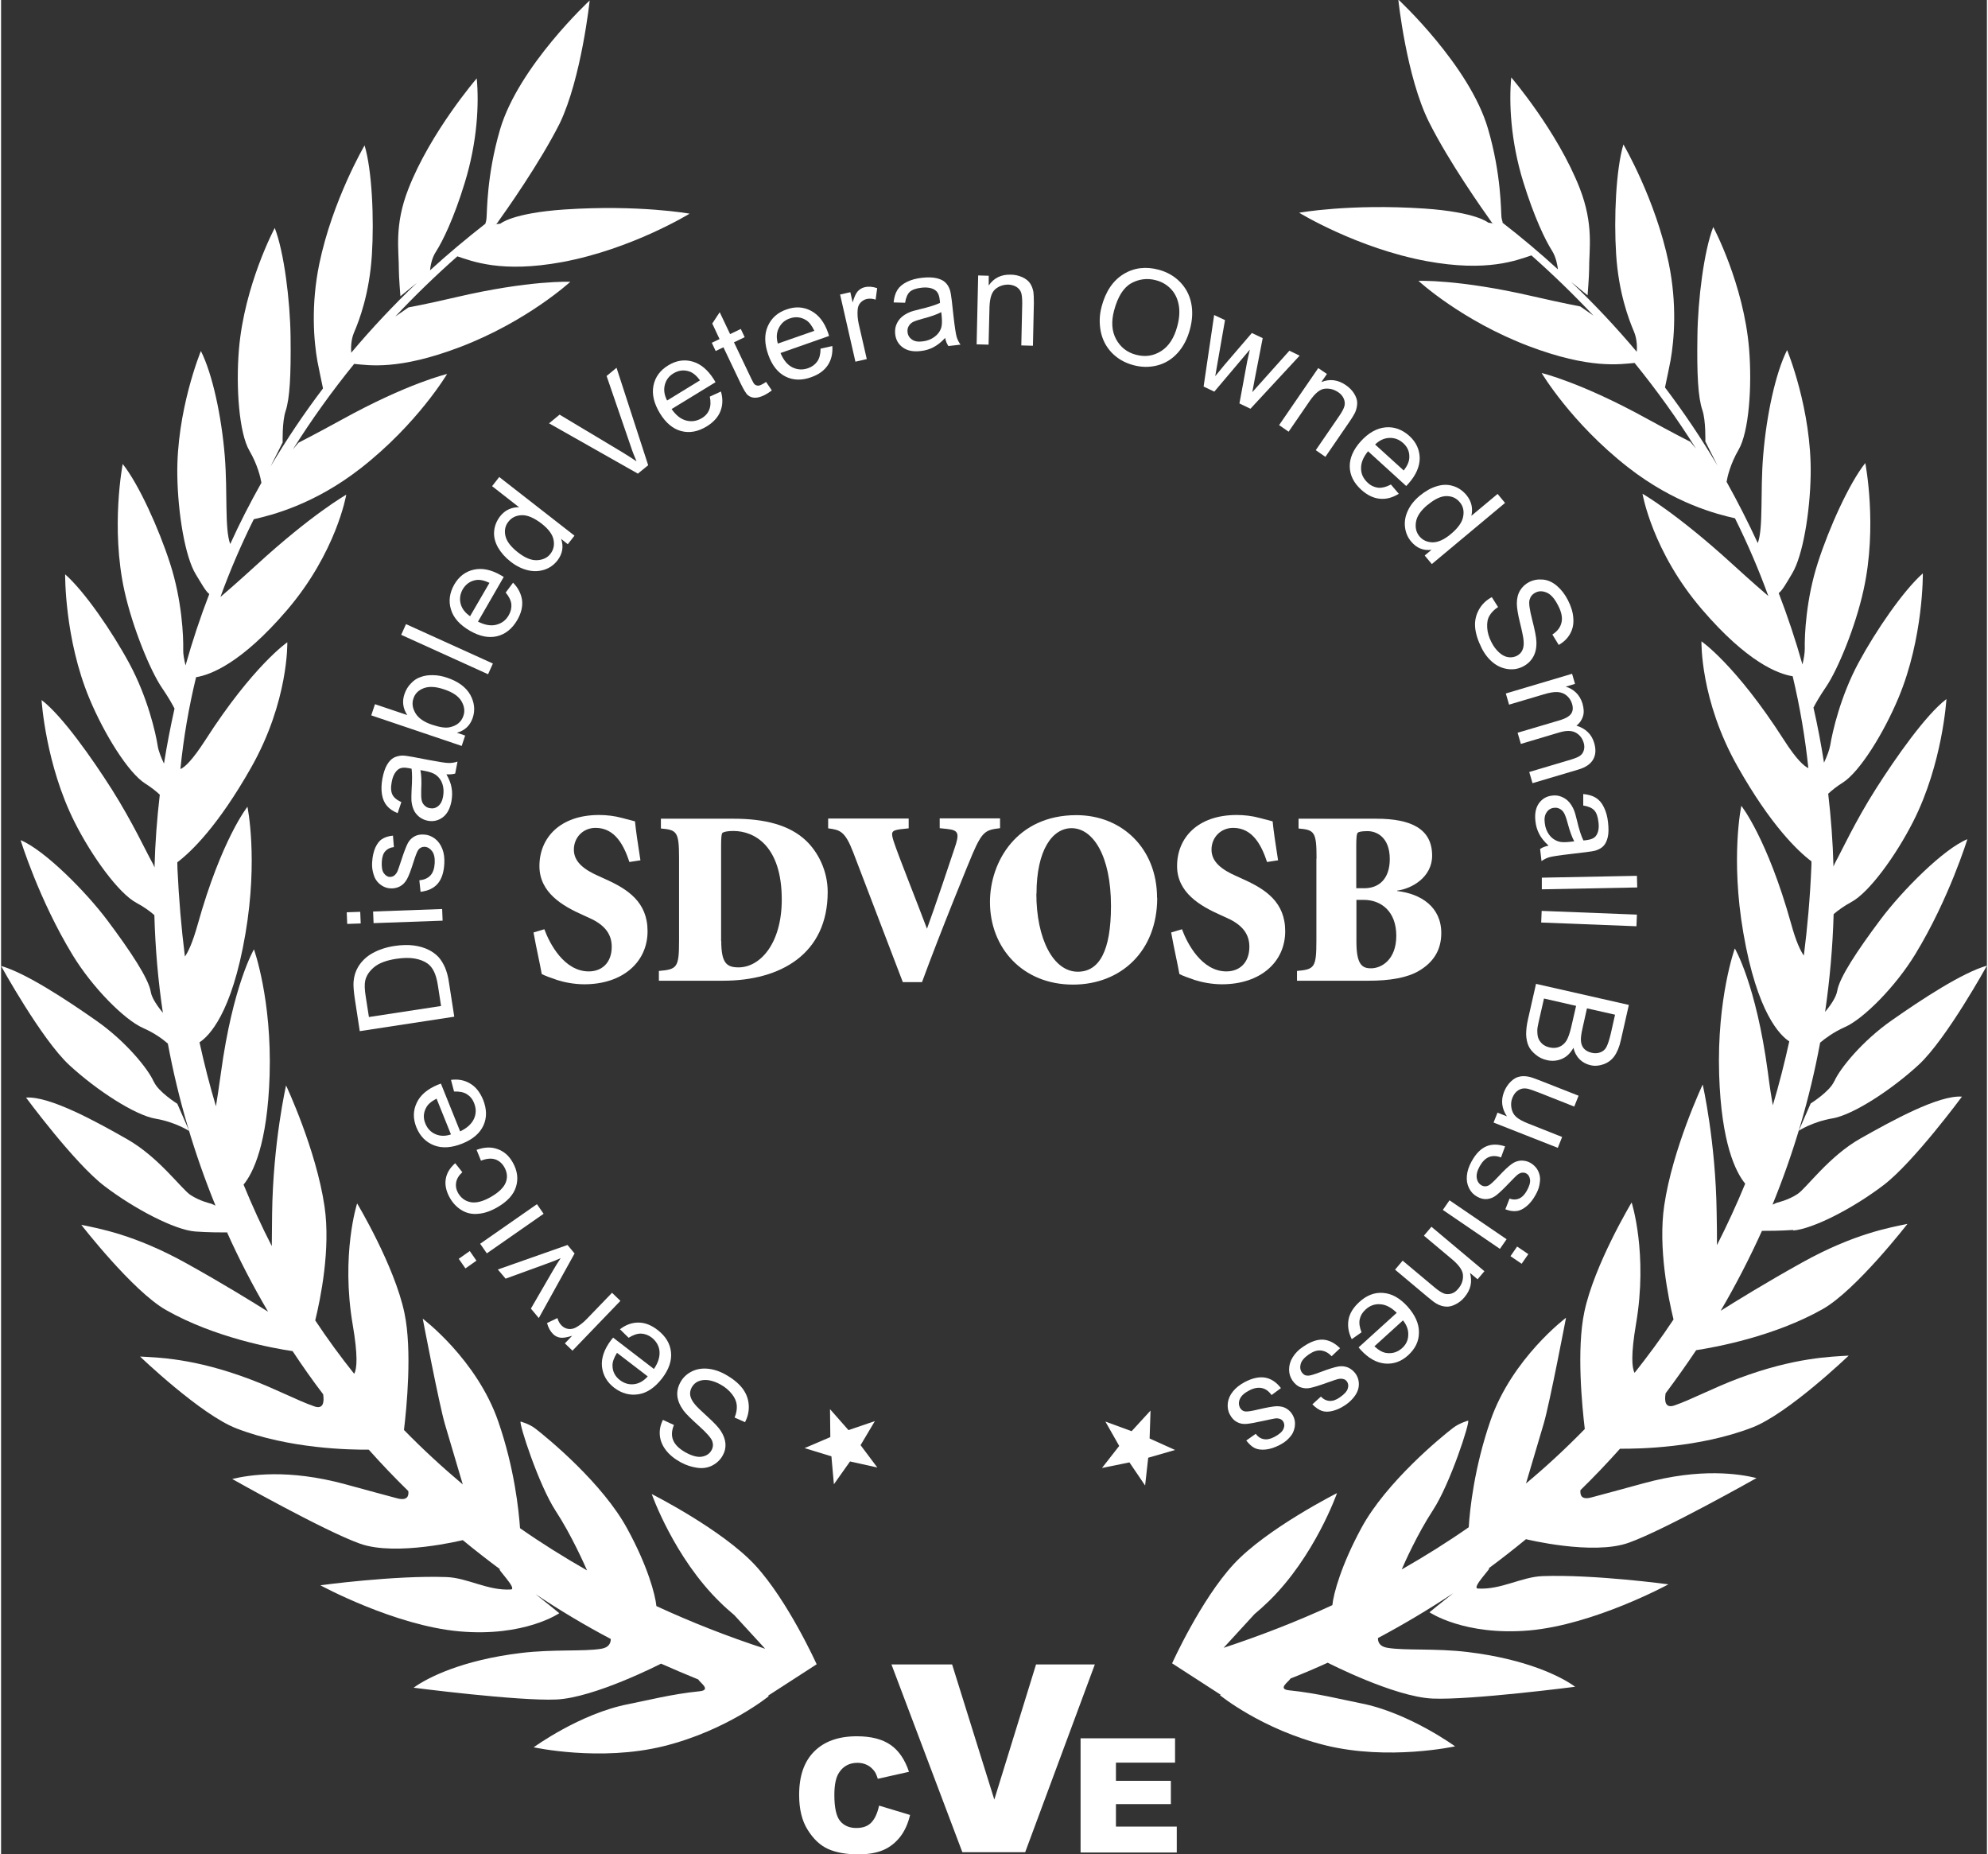 <?xml version="1.0" encoding="UTF-8"?><svg id="uuid-a7e934ac-9791-4e28-bc0f-936722d804d6" xmlns="http://www.w3.org/2000/svg" width="1.78in" height="1.66in" viewBox="0 0 128 119.5"><rect x="0" y="0" width="128" height="119.5" fill="#333333" stroke="none"/><g><path d="M115.49,79.3c1.31-.1,3.91-1.45,5.85-2.93s5.05-5.7,5.05-5.7c-1.5-.11-4.49,1.54-6.53,2.69s-3.47,3.18-4.06,3.58c-.59,.4-1.35,.57-1.35,.57l-.27,.12c1.36-3.33,2.4-6.82,3.07-10.44,.32-.27,.87-.68,1.59-1,1.21-.53,3.28-2.62,4.55-4.71,2.18-3.58,3.35-7.4,3.35-7.4-1.54,.63-4.19,3.3-5.6,5.18-1.49,1.99-2.65,3.74-2.79,4.6-.07,.43-.48,.99-.78,1.35,.3-2.06,.49-4.17,.55-6.3,.29-.25,.68-.53,1.14-.78,1.16-.62,2.89-3.02,3.99-5.19,1.9-3.74,2.14-7.89,2.14-7.89-1.33,1.01-3.27,3.78-4.53,5.76-1.34,2.1-2.29,4.16-2.58,4.67-.06,.1-.11,.22-.17,.36-.04-1.58-.16-3.15-.34-4.69,.25-.23,.56-.48,.93-.71,1.11-.7,2.66-3.22,3.6-5.47,1.62-3.87,1.57-8.02,1.57-8.02-1.25,1.1-3.03,3.69-4.14,5.75-1.18,2.19-1.69,4.48-1.83,5.33-.05,.3-.22,.73-.4,1.12-.19-1.2-.41-2.38-.68-3.55,.14-.27,.39-.72,.82-1.35,.74-1.09,1.89-3.85,2.41-6.24,.91-4.1,.11-8.17,.11-8.17-1.04,1.31-2.33,4.17-3.05,6.4-.77,2.37-.87,4.71-.85,5.57,0,.27-.06,.65-.15,1.01-.44-1.56-.95-3.09-1.53-4.6,.23-.16,.5-.65,.87-1.27,.68-1.13,1.15-3.92,1.19-6.36,.07-4.19-1.52-8.03-1.52-8.03-.75,1.49-1.33,4.21-1.54,6.78-.2,2.38,.02,4.66-.35,5.66-.62-1.34-1.29-2.66-2.01-3.95,.05-.31,.24-1.15,.77-2.06,.67-1.14,.88-4.08,.68-6.52-.35-4.18-2.31-7.84-2.31-7.84-.6,1.56-.99,4.67-1.02,7.01-.04,2.49,.04,3.97,.32,4.79,.23,.68,.19,2.02,.19,2.02l.78,1.55c-1.03-1.74-2.16-3.42-3.38-5.03,.11-.51,.3-1.43,.36-1.75,.23-1.3,.43-3.61-.12-6.27-.85-4.11-2.92-7.64-2.92-7.64-.48,1.6-.62,4.74-.47,7.07,.16,2.49,.81,4.19,1.15,4.99,.21,.49,.2,1.05,.18,1.3-1.33-1.58-2.74-3.08-4.23-4.5l1.06,.86s.1-1.23,.1-1.67c-.01-1.27,.32-2.86-.61-5.24-1.44-3.67-4.41-7.13-4.41-7.13-.15,1.61-.05,4.07,.78,6.75,.7,2.26,1.42,3.75,1.85,4.42,.27,.43,.35,.97,.38,1.2-1.16-1.06-2.36-2.07-3.6-3.03h.05s-.05-.06-.09-.33c-.04-.37,0-2.74-.87-5.71-1.19-4.07-5.78-8.32-5.78-8.32,0,0,.52,5,1.99,7.92,1.29,2.57,3.47,5.65,3.97,6.35v.02s.02,.01,.03,.02c.05,.07,.08,.11,.08,.11l-.27-.04s-.75-.68-4.13-.91c-4.82-.32-8.06,.27-8.06,.27,0,0,3.74,2.29,8.22,3.12,3.91,.72,5.8-.06,6.75-.37,1.39,1.23,2.73,2.53,4,3.88l-.85-.59s-1.16-.22-3.08-.66c-4.76-1.1-7.35-.99-7.35-.99,0,0,2.77,2.56,7.12,4.21,3.94,1.49,5.87,1.16,6.81,1.08,1.43,1.76,2.75,3.6,3.95,5.51l-.36-.43s-1.05-.53-2.78-1.48c-4.28-2.36-6.8-2.95-6.8-2.95,0,0,1.9,3.21,5.56,6.07,3.01,2.35,5.75,3.03,6.9,3.29,.81,1.63,1.53,3.3,2.15,5.01-.19-.16-1.04-.89-2.31-2.05-3.6-3.29-5.8-4.54-5.8-4.54,0,0,.63,3.73,3.84,7.46,2.91,3.39,4.89,4.15,5.84,4.3,.46,1.94,.8,3.91,1.01,5.92-.27-.12-.76-.54-1.59-1.84-3.09-4.82-5.3-6.33-5.3-6.33,0,0-.1,3.78,2.33,8.07,2.13,3.77,3.86,5.43,4.76,6.11,0,.14,0,.29-.01,.43-.08,1.93-.25,3.81-.48,5.64-.21-.29-.5-.88-.82-2.05-1.54-5.51-3.21-7.6-3.21-7.6,0,0-.71,3.33,.13,8.19,.89,5.17,2.37,6.61,2.96,6.99-.31,1.41-.66,2.78-1.06,4.12-.09-.5-.2-1.19-.32-2.14-.76-5.67-2.13-7.97-2.13-7.97,0,0-1.16,3.2-1.01,8.12,.14,4.45,1.07,6.3,1.68,7.04-.56,1.36-1.17,2.68-1.82,3.96,0-.52,0-1.2-.02-2.08-.06-4.6-.9-8.27-.9-8.27,0,0-1.94,4.12-2.48,7.8-.4,2.73,.26,5.95,.6,7.34-.79,1.19-1.63,2.33-2.51,3.44-.18-.33-.24-1.19,.09-3.14,.78-4.54-.28-7.84-.28-7.84,0,0-2.41,4.01-3.05,7.06-.51,2.42-.14,6.12,.03,7.54-1.2,1.23-2.47,2.41-3.79,3.51,.37-1.25,.91-3.07,1.15-3.88,.38-1.3,1.43-6.8,1.43-6.8,0,0-3.48,2.61-4.87,6.63-1.04,3.01-1.33,5.71-1.4,6.87-1.39,.97-2.83,1.87-4.32,2.72,.15-.36,1.01-2.29,2.02-3.83,1.11-1.7,2.4-5.69,2.26-5.76,0,0-.55,.15-.96,.46-.8,.61-4.32,3.51-5.91,6.44-1.31,2.41-1.81,4.26-1.88,4.99-2.25,1.04-4.59,1.95-7.01,2.75l1.99-2.17h0c.31-.26,.61-.53,.92-.83,2.97-2.89,4.4-6.97,4.4-6.97,0,0-4.54,2.29-6.66,4.58-2.12,2.29-3.97,6.39-3.97,6.39l3.14,2.03s-.06,.02-.06,.02c0,0,2.71,2.22,6.79,3.23s8.37,.07,8.37,.07c0,0-2.99-2.18-6.1-2.78-1.18-.23-2.8-.65-4.59-.83-.8-.08-.02-.56,.08-.76,.81-.32,1.61-.66,2.4-1.02h0s4.28,2.2,6.75,2.31c2.47,.11,9.2-.76,9.2-.76-.89-.65-3.12-1.78-6.94-2.24-2.1-.25-4.02-.08-5.16-.27-.51-.08-.62-.38-.61-.63,1.67-.89,3.28-1.85,4.85-2.89-.83,.65-1.53,1.23-1.53,1.23,0,0,2.24,1.53,6.43,1.17,4.19-.37,8.97-2.97,8.97-2.97,0,0-4.77-.65-8.12-.53-1.35,.05-2.67,.89-4.16,.8-.46-.03,1.02-1.47,.68-1.29,0,0,0,0,0,0,.82-.61,1.63-1.24,2.42-1.89,0,0,4.3,1.06,6.62,.23,2.33-.83,8.24-4.17,8.24-4.17-1.07-.26-3.58-.68-7.29,.34-1.69,.46-2.38,.65-3.36,.91-.63,.17-.73-.14-.7-.47,.88-.86,1.73-1.75,2.55-2.67,1.19,.01,5.11-.05,8.53-1.37,2.31-.89,6.21-4.63,6.21-4.63-1.11,.07-3.48,.11-7.08,1.46-1.68,.63-3.07,1.38-4.15,1.75-.58,.2-.66-.25-.57-.78,.68-.91,1.34-1.84,1.97-2.78,1.24-.19,5.03-.88,8.16-2.65,2.15-1.22,5.46-5.49,5.46-5.49-1.09,.23-3.43,.62-6.79,2.49-2.34,1.3-4.28,2.5-5.25,3.11,.97-1.66,1.86-3.38,2.66-5.15,.43,0,1.19,0,2.04-.06ZM96.14,14.43h.05s.01,0,.02,.01h-.07Z" fill="#fff"/><path d="M118.15,69.69c-.28,.65-1.51,1.42-1.51,1.42l-.77,1.76s.88-.58,2.18-.8c1.3-.22,3.76-1.8,5.56-3.46,1.79-1.66,4.39-6.38,4.39-6.38-1.57,.44-4.22,2.18-6.13,3.52-1.92,1.34-3.37,3.14-3.71,3.94Z" fill="#fff"/><path d="M96.81,14.35h0s0,0,0,0Z" fill="#fff"/></g><g><path d="M14.55,79.38c.79,1.77,1.68,3.48,2.66,5.15-.97-.61-2.91-1.81-5.25-3.11-3.36-1.87-5.7-2.26-6.79-2.49,0,0,3.31,4.27,5.46,5.49,3.13,1.78,6.92,2.47,8.16,2.65,.63,.95,1.28,1.88,1.97,2.78,.08,.53,0,.98-.57,.78-1.08-.37-2.47-1.12-4.15-1.75-3.6-1.36-5.97-1.4-7.08-1.46,0,0,3.9,3.74,6.21,4.63,3.41,1.32,7.34,1.38,8.53,1.37,.82,.92,1.67,1.81,2.55,2.67,.04,.32-.07,.63-.7,.47-.98-.26-1.67-.45-3.36-.91-3.71-1.01-6.22-.6-7.29-.34,0,0,5.91,3.34,8.24,4.17,2.33,.83,6.62-.23,6.62-.23,.79,.65,1.6,1.28,2.42,1.89,0,0,0,0,0,0-.34-.17,1.14,1.27,.68,1.29-1.49,.09-2.81-.76-4.16-.8-3.35-.12-8.12,.53-8.12,.53,0,0,4.78,2.6,8.97,2.97,4.19,.37,6.43-1.17,6.43-1.17,0,0-.7-.58-1.53-1.23,1.56,1.04,3.18,2.01,4.85,2.89,0,.25-.11,.55-.61,.63-1.14,.19-3.06,.02-5.16,.27-3.82,.46-6.04,1.59-6.94,2.24,0,0,6.73,.87,9.2,.76s6.75-2.31,6.75-2.31h0c.79,.35,1.59,.69,2.4,1.02,.1,.2,.87,.68,.08,.76-1.8,.18-3.41,.6-4.59,.83-3.11,.6-6.1,2.78-6.1,2.78,0,0,4.28,.94,8.37-.07,4.08-1.01,6.79-3.23,6.79-3.23,0,0-.02,0-.06-.02l3.14-2.03s-1.85-4.1-3.97-6.39c-2.12-2.29-6.66-4.58-6.66-4.58,0,0,1.43,4.08,4.4,6.97,.3,.3,.61,.57,.92,.83h0s1.99,2.17,1.99,2.17c-2.42-.79-4.76-1.71-7.01-2.75-.07-.73-.56-2.58-1.88-4.99-1.59-2.93-5.11-5.82-5.91-6.44-.41-.32-.96-.46-.96-.46-.13,.07,1.15,4.06,2.26,5.76,1.01,1.54,1.86,3.47,2.02,3.83-1.49-.85-2.93-1.75-4.32-2.72-.08-1.16-.36-3.86-1.4-6.87-1.39-4.02-4.87-6.63-4.87-6.63,0,0,1.05,5.5,1.43,6.8,.24,.81,.78,2.63,1.15,3.88-1.32-1.11-2.59-2.28-3.79-3.51,.17-1.42,.54-5.12,.03-7.54-.64-3.05-3.05-7.06-3.05-7.06,0,0-1.06,3.3-.28,7.84,.33,1.94,.28,2.8,.09,3.14-.88-1.1-1.72-2.25-2.51-3.44,.34-1.39,1-4.6,.6-7.34-.54-3.68-2.48-7.8-2.48-7.8,0,0-.84,3.66-.9,8.27-.01,.89-.02,1.57-.02,2.08-.66-1.28-1.26-2.6-1.82-3.96,.61-.74,1.54-2.59,1.68-7.04,.15-4.92-1.01-8.12-1.01-8.12,0,0-1.36,2.3-2.13,7.97-.13,.95-.24,1.64-.32,2.14-.4-1.34-.75-2.71-1.06-4.12,.59-.38,2.08-1.82,2.96-6.99,.83-4.86,.13-8.19,.13-8.19,0,0-1.67,2.09-3.21,7.6-.33,1.17-.61,1.76-.82,2.05-.23-1.83-.39-3.71-.48-5.64,0-.14-.01-.29-.01-.43,.91-.69,2.63-2.35,4.76-6.11,2.43-4.29,2.33-8.07,2.33-8.07,0,0-2.21,1.51-5.3,6.33-.84,1.3-1.32,1.73-1.59,1.84,.2-2.01,.54-3.98,1.01-5.92,.94-.15,2.93-.91,5.84-4.3,3.21-3.74,3.84-7.46,3.84-7.46,0,0-2.2,1.24-5.8,4.54-1.27,1.16-2.12,1.89-2.31,2.05,.62-1.71,1.34-3.38,2.15-5.01,1.15-.26,3.89-.94,6.9-3.29,3.66-2.86,5.56-6.07,5.56-6.07,0,0-2.53,.59-6.8,2.95-1.73,.95-2.78,1.48-2.78,1.48l-.36,.43c1.2-1.91,2.52-3.75,3.95-5.51,.94,.09,2.87,.42,6.81-1.08,4.34-1.65,7.12-4.21,7.12-4.21,0,0-2.59-.12-7.35,.99-1.92,.45-3.08,.66-3.08,.66l-.85,.59c1.27-1.36,2.61-2.65,4-3.88,.95,.31,2.84,1.09,6.75,.37,4.49-.83,8.22-3.12,8.22-3.12,0,0-3.25-.59-8.06-.27-3.38,.23-4.13,.91-4.13,.91l-.27,.04s.03-.04,.08-.11c0,0,.02-.02,.03-.02v-.02c.51-.71,2.69-3.79,3.98-6.35C37.41,5.03,37.94,.03,37.94,.03c0,0-4.58,4.24-5.78,8.32-.87,2.98-.83,5.34-.87,5.71-.03,.28-.07,.32-.09,.33h.05c-1.24,.97-2.44,1.97-3.6,3.03,.02-.23,.1-.78,.38-1.2,.43-.67,1.16-2.16,1.85-4.42,.83-2.68,.93-5.14,.78-6.75,0,0-2.98,3.46-4.41,7.13-.93,2.38-.6,3.97-.61,5.24,0,.44,.1,1.67,.1,1.67l1.06-.86c-1.49,1.42-2.91,2.93-4.23,4.5-.02-.25-.03-.81,.18-1.3,.34-.79,.99-2.5,1.15-4.99,.15-2.34,.01-5.48-.47-7.07,0,0-2.07,3.53-2.92,7.64-.55,2.67-.35,4.98-.12,6.27,.06,.32,.25,1.23,.36,1.75-1.22,1.61-2.35,3.29-3.38,5.03l.78-1.55s-.04-1.34,.19-2.02c.27-.82,.35-2.3,.32-4.79-.03-2.34-.42-5.46-1.02-7.01,0,0-1.96,3.66-2.31,7.84-.2,2.43,.01,5.38,.68,6.52,.53,.91,.72,1.75,.77,2.06-.72,1.28-1.4,2.6-2.01,3.95-.37-1-.16-3.28-.35-5.66-.21-2.57-.79-5.29-1.54-6.78,0,0-1.59,3.84-1.52,8.03,.04,2.44,.5,5.23,1.19,6.36,.38,.62,.64,1.1,.87,1.27-.58,1.5-1.09,3.04-1.53,4.6-.09-.37-.16-.74-.15-1.01,.02-.86-.08-3.2-.85-5.57-.72-2.23-2.01-5.09-3.05-6.4,0,0-.79,4.08,.11,8.17,.53,2.39,1.67,5.15,2.41,6.24,.43,.63,.68,1.08,.82,1.35-.26,1.17-.49,2.35-.68,3.55-.18-.39-.35-.81-.4-1.12-.13-.85-.65-3.14-1.83-5.33-1.11-2.06-2.89-4.65-4.14-5.75,0,0-.05,4.15,1.57,8.02,.94,2.25,2.49,4.77,3.6,5.47,.37,.23,.68,.48,.93,.71-.18,1.55-.3,3.11-.34,4.69-.05-.14-.11-.26-.17-.36-.3-.52-1.25-2.57-2.58-4.67-1.26-1.98-3.2-4.75-4.53-5.76,0,0,.25,4.15,2.14,7.89,1.1,2.18,2.83,4.58,3.99,5.19,.47,.25,.85,.53,1.14,.78,.06,2.13,.24,4.24,.55,6.3-.3-.37-.71-.92-.78-1.35-.14-.86-1.3-2.61-2.79-4.6-1.4-1.87-4.06-4.54-5.6-5.18,0,0,1.17,3.82,3.35,7.4,1.27,2.09,3.34,4.18,4.55,4.71,.73,.32,1.27,.72,1.59,1,.67,3.61,1.71,7.1,3.07,10.44l-.27-.12s-.76-.17-1.35-.57c-.59-.4-2.03-2.42-4.06-3.58s-5.03-2.8-6.53-2.69c0,0,3.11,4.22,5.05,5.7s4.54,2.83,5.85,2.93c.85,.06,1.61,.06,2.04,.06ZM31.79,14.47s.01-.01,.02-.02h.05s-.07,.02-.07,.02Z" fill="#fff"/><path d="M9.85,69.71c.28,.65,1.51,1.42,1.51,1.42l.77,1.76s-.88-.58-2.18-.8c-1.3-.22-3.76-1.8-5.56-3.46-1.79-1.66-4.39-6.38-4.39-6.38,1.57,.44,4.22,2.18,6.13,3.52,1.92,1.34,3.37,3.14,3.71,3.94Z" fill="#fff"/><path d="M31.19,14.38h0s0,0,0,0Z" fill="#fff"/></g><polygon points="54.62 92.16 56.32 91.58 55.4 93.13 56.48 94.57 54.72 94.18 53.68 95.65 53.52 93.85 51.79 93.32 53.45 92.61 53.43 90.81 54.62 92.16" fill="#fff"/><polygon points="74.03 92.7 75.67 93.44 73.94 93.94 73.74 95.73 72.73 94.24 70.96 94.6 72.07 93.18 71.18 91.61 72.87 92.23 74.09 90.9 74.03 92.7" fill="#fff"/><g><path d="M35.02,59.89c.34,.93,1.28,2.71,2.86,2.71,.84,0,1.48-.55,1.48-1.59,0-.95-.61-1.51-1.61-1.93l-.24-.11c-1.33-.59-2.81-1.45-2.81-3.16,0-1.81,1.32-3.29,3.84-3.29,.5,0,1.01,.06,1.48,.19,.37,.1,.63,.16,.84,.22,.06,.63,.18,1.41,.35,2.51l-.71,.11c-.35-1.06-.92-2.2-2.18-2.2-.82,0-1.4,.63-1.4,1.4s.61,1.28,1.65,1.73l.35,.16c1.48,.66,2.75,1.49,2.75,3.37,0,1.98-1.59,3.42-4.08,3.42-.64,0-1.3-.13-1.73-.27-.48-.16-.82-.29-1.01-.39-.13-.74-.34-1.61-.53-2.68l.71-.21Z" fill="#fff"/><path d="M47.21,52.76c1.98,0,3.61,.39,4.69,1.43,.75,.72,1.38,1.91,1.38,3.29,0,4-3.04,5.72-6.74,5.72h-4.14v-.63c1.17-.1,1.3-.21,1.3-1.94v-5.3c0-1.73-.13-1.85-1.17-1.94v-.63h4.69Zm-.79,7.88c0,1.43,.35,1.7,1.12,1.7,1.38,0,2.78-1.53,2.78-4.37,0-3.45-1.75-4.42-3.12-4.42-.37,0-.58,.05-.69,.11-.08,.03-.1,.4-.1,.8v6.17Z" fill="#fff"/><path d="M58.13,63.31c-1.11-2.89-2.62-6.86-3.2-8.37-.53-1.38-.85-1.46-1.62-1.56v-.63h5.19v.63l-.55,.06c-.59,.08-.59,.21-.42,.77,.29,.9,1.56,4.06,2.15,5.64,.5-1.36,1.53-4.43,1.78-5.19,.34-.98,.24-1.16-.48-1.24l-.48-.05v-.63h3.89v.63c-.92,.11-1.14,.19-1.77,1.65-.1,.22-2.06,4.99-3.26,8.27h-1.24Z" fill="#fff"/><path d="M74.52,57.86c0,3.44-2.34,5.59-5.43,5.59-3.24,0-5.35-2.36-5.35-5.32,0-2.6,1.73-5.6,5.57-5.6,2.94,0,5.2,2.15,5.2,5.33Zm-7.79-.27c0,2.91,1.09,5.03,2.67,5.03,1.38,0,2.14-1.33,2.14-4.24,0-3.23-1.16-5.01-2.54-5.01-1.24,0-2.26,1.41-2.26,4.22Z" fill="#fff"/><path d="M76.12,59.89c.34,.93,1.28,2.71,2.86,2.71,.84,0,1.48-.55,1.48-1.59,0-.95-.61-1.51-1.61-1.93l-.24-.11c-1.33-.59-2.81-1.45-2.81-3.16,0-1.81,1.32-3.29,3.84-3.29,.5,0,1.01,.06,1.48,.19,.37,.1,.63,.16,.84,.22,.06,.63,.18,1.41,.35,2.51l-.71,.11c-.35-1.06-.92-2.2-2.18-2.2-.82,0-1.4,.63-1.4,1.4s.61,1.28,1.65,1.73l.35,.16c1.48,.66,2.75,1.49,2.75,3.37,0,1.98-1.59,3.42-4.08,3.42-.64,0-1.3-.13-1.73-.27-.48-.16-.82-.29-1.01-.39-.13-.74-.34-1.61-.53-2.68l.71-.21Z" fill="#fff"/><path d="M84.79,55.33c0-1.73-.13-1.85-1.16-1.94v-.63h5.01c2.26,0,3.6,.66,3.6,2.38,0,1.4-1.33,2.14-2.25,2.25v.03c1.54,.18,2.84,1.03,2.84,2.71,0,1.17-.58,1.93-1.45,2.44-.77,.45-1.89,.63-3.23,.63h-4.62v-.63c1.12-.1,1.25-.21,1.25-1.94v-5.3Zm2.57,1.91h.51c.93,0,1.64-.59,1.64-1.88,0-1.41-.85-1.8-1.43-1.8-.4,0-.58,.05-.63,.1-.08,.05-.1,.39-.1,.82v2.76Zm0,3.44c0,1.45,.35,1.73,.95,1.72,.64,0,1.62-.53,1.62-2.1s-.98-2.31-2.1-2.31h-.47v2.7Z" fill="#fff"/></g><g><path d="M47.98,91.66l-.7-.31c.12-.29,.16-.55,.14-.79-.02-.24-.12-.48-.31-.72s-.43-.45-.74-.62c-.27-.15-.53-.24-.79-.28-.25-.03-.47,0-.65,.08-.18,.08-.31,.21-.41,.38-.09,.17-.13,.34-.1,.52s.13,.38,.31,.59c.11,.14,.38,.4,.81,.79,.43,.39,.71,.69,.85,.91,.18,.28,.28,.55,.3,.82,.02,.27-.04,.53-.18,.77-.15,.27-.37,.48-.65,.63-.28,.15-.61,.21-.97,.16s-.73-.16-1.09-.36c-.4-.22-.72-.48-.95-.78-.23-.3-.36-.62-.39-.96s.04-.67,.2-.99l.71,.33c-.15,.36-.17,.69-.05,.98,.12,.29,.38,.55,.79,.78,.43,.24,.79,.33,1.07,.28,.28-.05,.49-.19,.61-.41,.11-.19,.12-.39,.05-.59-.07-.2-.36-.53-.86-.98s-.84-.78-1-1c-.23-.32-.36-.63-.39-.93-.03-.3,.04-.6,.2-.89,.16-.29,.39-.51,.69-.67,.3-.16,.65-.23,1.03-.2,.38,.03,.77,.15,1.15,.36,.49,.27,.86,.57,1.11,.89,.25,.32,.39,.68,.42,1.07,.03,.39-.05,.77-.24,1.13Z" fill="#fff"/><path d="M40.45,86.21l-.56-.55c.38-.29,.77-.43,1.19-.43,.42,0,.83,.16,1.24,.48,.52,.4,.8,.87,.86,1.42s-.13,1.11-.57,1.69c-.46,.59-.96,.94-1.52,1.03-.56,.09-1.08-.05-1.57-.42-.47-.36-.73-.82-.79-1.37-.05-.55,.15-1.12,.59-1.7,.03-.04,.07-.09,.13-.16l2.63,2.02c.28-.41,.39-.79,.36-1.14s-.21-.65-.5-.88c-.22-.17-.45-.25-.7-.26-.24,0-.51,.09-.79,.27Zm1.22,2.48l-1.97-1.51c-.2,.32-.3,.6-.29,.84,.01,.38,.17,.68,.48,.92,.28,.21,.58,.3,.91,.26,.33-.04,.62-.21,.88-.5Z" fill="#fff"/><path d="M39.92,83.83l-3.09,3.21-.49-.47,.47-.49c-.34,.11-.6,.15-.78,.12-.18-.03-.33-.11-.45-.23-.18-.18-.31-.41-.39-.71l.67-.32c.06,.21,.15,.37,.29,.5,.12,.11,.26,.18,.42,.2,.16,.02,.33-.01,.49-.1,.25-.14,.48-.32,.7-.55l1.62-1.68,.54,.52Z" fill="#fff"/><path d="M36.97,80.77l-2.31,4.17-.51-.61,1.42-2.45c.15-.26,.32-.53,.5-.8-.22,.1-.5,.21-.83,.33l-2.72,.99-.5-.59,4.49-1.58,.45,.54Z" fill="#fff"/><path d="M30.64,81.24l-.71,.5-.43-.62,.71-.5,.43,.62Zm4.33-3.02l-3.66,2.55-.43-.62,3.66-2.55,.43,.62Z" fill="#fff"/><path d="M30.93,74.79l-.28-.69c.49-.18,.94-.2,1.35-.05,.42,.15,.74,.43,.98,.86,.3,.53,.37,1.05,.21,1.57-.16,.52-.57,.96-1.22,1.33-.42,.24-.82,.38-1.22,.41-.39,.04-.75-.04-1.06-.23-.32-.19-.57-.46-.76-.79-.24-.42-.33-.83-.27-1.21,.06-.39,.27-.73,.61-1.03l.46,.58c-.23,.21-.36,.43-.4,.66-.04,.23,0,.45,.12,.67,.19,.33,.46,.53,.81,.6s.79-.04,1.3-.33c.52-.3,.84-.61,.97-.94s.09-.66-.09-.98c-.15-.26-.35-.43-.6-.51-.26-.08-.56-.05-.92,.09Z" fill="#fff"/><path d="M29.2,70.35l-.2-.76c.47-.06,.88,.02,1.24,.24,.36,.21,.63,.56,.83,1.04,.24,.6,.25,1.16,.02,1.66-.23,.5-.68,.89-1.35,1.16-.69,.28-1.31,.32-1.83,.12s-.91-.59-1.14-1.16c-.22-.55-.22-1.08,.02-1.58,.23-.5,.69-.89,1.37-1.17,.04-.02,.1-.04,.19-.07l1.24,3.08c.44-.21,.74-.48,.89-.81,.15-.33,.15-.66,.01-1.01-.1-.26-.26-.45-.47-.58-.21-.13-.48-.18-.82-.17Zm-.2,2.76l-.93-2.31c-.33,.17-.56,.36-.67,.58-.18,.33-.2,.68-.05,1.03,.13,.32,.35,.55,.65,.68s.64,.14,1.01,.01Z" fill="#fff"/><path d="M29.2,65.52l-6.08,.93-.32-2.09c-.07-.47-.1-.84-.08-1.1,.03-.36,.13-.68,.3-.96,.22-.36,.53-.66,.93-.88,.4-.22,.87-.38,1.41-.46,.46-.07,.88-.08,1.25-.03,.37,.05,.69,.15,.95,.28,.26,.13,.47,.29,.64,.47,.16,.18,.3,.41,.42,.68,.11,.27,.2,.59,.25,.96l.34,2.19Zm-.84-.69l-.2-1.3c-.06-.4-.15-.71-.26-.93-.11-.22-.24-.38-.4-.5-.22-.16-.5-.27-.84-.33-.34-.06-.74-.05-1.2,.02-.64,.1-1.11,.28-1.42,.54s-.5,.55-.57,.87c-.05,.23-.04,.58,.04,1.06l.2,1.28,4.64-.71Z" fill="#fff"/><path d="M23.18,59.51l-.87,.03-.03-.75,.87-.03,.03,.75Zm5.28-.18l-4.45,.16-.03-.75,4.45-.16,.03,.75Z" fill="#fff"/><path d="M27.04,57.48l-.08-.75c.3-.03,.54-.13,.71-.31,.17-.18,.26-.45,.28-.79,.02-.35-.04-.61-.17-.78s-.29-.27-.48-.28c-.17,0-.31,.06-.41,.2-.07,.1-.17,.35-.3,.76-.17,.54-.31,.92-.43,1.13s-.26,.36-.45,.46c-.19,.1-.39,.14-.61,.13-.2-.01-.38-.07-.54-.17-.16-.1-.3-.23-.4-.39-.08-.12-.14-.29-.19-.49-.05-.21-.07-.42-.05-.66,.02-.35,.09-.65,.2-.91,.12-.26,.26-.45,.44-.56,.18-.12,.41-.19,.7-.22l.06,.74c-.23,.02-.41,.11-.55,.26-.14,.15-.21,.38-.23,.67-.02,.35,.02,.6,.13,.75,.11,.15,.24,.24,.39,.24,.1,0,.19-.02,.27-.08,.08-.06,.16-.15,.22-.28,.03-.07,.11-.29,.23-.66,.17-.53,.31-.89,.41-1.1,.1-.21,.24-.36,.42-.47,.18-.11,.4-.16,.65-.14,.25,.01,.48,.1,.7,.26,.21,.16,.37,.38,.48,.66,.11,.28,.15,.6,.13,.95-.03,.58-.18,1.01-.43,1.3s-.62,.46-1.1,.52Z" fill="#fff"/><path d="M28.7,49.89c.18,.32,.3,.61,.34,.89,.05,.27,.04,.55-.01,.85-.09,.48-.28,.83-.56,1.04-.28,.21-.61,.29-.97,.22-.21-.04-.4-.13-.56-.26-.16-.13-.28-.29-.35-.46-.08-.18-.12-.37-.14-.58-.01-.15,0-.38,.01-.68,.04-.61,.04-1.07,0-1.37-.1-.02-.17-.04-.19-.04-.3-.06-.53-.03-.68,.09-.2,.16-.34,.42-.41,.8-.07,.35-.05,.62,.04,.81,.09,.19,.28,.35,.58,.49l-.24,.71c-.3-.12-.53-.28-.69-.47-.16-.19-.27-.43-.32-.74-.05-.31-.04-.65,.03-1.02,.07-.37,.17-.67,.3-.89,.13-.22,.28-.37,.43-.45,.15-.08,.34-.13,.55-.14,.13,0,.36,.03,.69,.09l.99,.19c.69,.13,1.13,.2,1.32,.2,.19,0,.38-.03,.56-.09l-.15,.77c-.17,.05-.36,.06-.57,.05Zm-1.67-.25c.06,.29,.08,.71,.05,1.26-.01,.31,0,.54,.03,.67,.03,.14,.09,.25,.19,.34,.09,.09,.2,.15,.33,.17,.2,.04,.38,0,.54-.13s.27-.33,.32-.62c.05-.29,.04-.55-.04-.8s-.22-.44-.42-.59c-.15-.11-.39-.2-.72-.26l-.27-.05Z" fill="#fff"/><path d="M29.91,47.41l-.22,.66-5.83-1.97,.24-.72,2.08,.7c-.28-.43-.34-.88-.18-1.35,.09-.26,.22-.49,.41-.68,.18-.2,.39-.34,.63-.42,.24-.09,.51-.13,.8-.12,.3,0,.6,.06,.9,.16,.72,.24,1.22,.61,1.5,1.1,.27,.49,.33,.99,.16,1.49-.17,.5-.51,.82-1.02,.96l.53,.18Zm-2.14-.71c.51,.17,.89,.23,1.17,.16,.44-.1,.73-.34,.86-.73,.11-.31,.06-.63-.13-.95-.19-.32-.56-.57-1.1-.75-.55-.19-.99-.21-1.33-.08-.34,.13-.56,.35-.66,.66-.11,.31-.06,.63,.13,.95,.19,.32,.55,.57,1.06,.74Z" fill="#fff"/><path d="M31.39,43.45l-5.6-2.54,.31-.69,5.6,2.54-.31,.69Z" fill="#fff"/><path d="M32.53,38.18l.47-.63c.33,.33,.52,.71,.58,1.12,.05,.41-.05,.84-.31,1.29-.33,.56-.76,.91-1.3,1.04-.54,.13-1.12,.01-1.75-.35-.65-.38-1.06-.83-1.22-1.37-.17-.54-.09-1.08,.21-1.61,.3-.52,.72-.84,1.26-.96,.54-.12,1.13,0,1.76,.37,.04,.02,.1,.06,.17,.1l-1.66,2.88c.44,.22,.83,.29,1.18,.2,.35-.09,.62-.29,.8-.61,.14-.24,.19-.48,.17-.72-.03-.24-.15-.49-.37-.75Zm-2.3,1.53l1.25-2.15c-.34-.16-.63-.22-.87-.18-.37,.06-.65,.26-.85,.59-.17,.3-.22,.61-.14,.93,.08,.32,.29,.59,.61,.81Z" fill="#fff"/><path d="M36.54,35.08l-.44-.35c.17,.49,.09,.96-.24,1.39-.22,.28-.5,.48-.83,.59-.34,.11-.69,.13-1.07,.04s-.75-.27-1.11-.55c-.35-.27-.62-.58-.82-.92-.19-.34-.28-.69-.25-1.04,.03-.35,.16-.67,.38-.96,.16-.21,.36-.37,.57-.46,.22-.1,.44-.14,.66-.13l-1.74-1.36,.46-.59,4.85,3.78-.43,.55Zm-3.22,.52c.45,.35,.86,.52,1.23,.5,.37-.02,.66-.15,.86-.41,.2-.26,.27-.56,.2-.91-.07-.35-.33-.69-.76-1.03-.48-.37-.91-.56-1.28-.55s-.66,.15-.87,.42c-.21,.26-.27,.57-.19,.92,.08,.35,.35,.7,.81,1.06Z" fill="#fff"/><path d="M41.06,30.53l-5.74-3.25,.68-.56,4.07,2.44c.33,.2,.62,.39,.89,.57-.14-.32-.27-.65-.38-.99l-1.55-4.51,.64-.53,2.04,6.28-.65,.53Z" fill="#fff"/><path d="M45.68,25.56l.72-.33c.13,.45,.12,.87-.03,1.26-.15,.39-.45,.72-.89,.99-.56,.34-1.1,.44-1.64,.3-.53-.14-.99-.52-1.37-1.14-.39-.64-.53-1.24-.42-1.79,.11-.55,.43-.99,.96-1.31,.51-.31,1.03-.39,1.56-.24s.99,.54,1.38,1.16c.02,.04,.06,.1,.1,.17l-2.83,1.73c.28,.4,.59,.65,.94,.74,.35,.09,.68,.04,1-.15,.24-.14,.4-.33,.49-.56,.09-.23,.1-.51,.03-.84Zm-2.75,.25l2.12-1.3c-.22-.3-.45-.49-.68-.57-.36-.12-.7-.08-1.03,.12-.3,.18-.48,.43-.56,.75s-.03,.65,.15,1Z" fill="#fff"/><path d="M49.3,24.6l.38,.56c-.17,.13-.33,.23-.49,.31-.25,.12-.46,.17-.63,.16-.17-.01-.32-.07-.43-.17-.12-.1-.27-.36-.47-.77l-1.1-2.31-.5,.24-.25-.53,.5-.24-.47-1,.48-.73,.67,1.41,.69-.33,.25,.53-.69,.33,1.12,2.35c.09,.19,.16,.31,.21,.36,.05,.04,.11,.07,.18,.08s.16-.01,.26-.06c.08-.04,.17-.09,.29-.17Z" fill="#fff"/><path d="M52.81,22.47l.77-.17c.03,.47-.06,.88-.29,1.23-.23,.35-.59,.61-1.08,.78-.61,.22-1.17,.2-1.66-.05-.49-.25-.86-.72-1.1-1.4-.25-.71-.26-1.32-.03-1.84s.63-.88,1.21-1.08c.56-.2,1.09-.17,1.58,.09,.49,.26,.86,.73,1.1,1.43,.01,.04,.04,.11,.06,.19l-3.13,1.1c.19,.45,.44,.76,.76,.92,.32,.16,.66,.18,1.01,.06,.26-.09,.46-.24,.6-.44,.14-.2,.21-.47,.21-.81Zm-2.74-.33l2.35-.82c-.16-.34-.34-.58-.55-.7-.32-.19-.67-.23-1.03-.1-.33,.11-.56,.32-.71,.62-.15,.3-.17,.63-.06,1.01Z" fill="#fff"/><path d="M55.07,23.32l-.99-4.34,.66-.15,.15,.66c.1-.35,.21-.59,.33-.72,.12-.13,.27-.22,.44-.26,.25-.06,.52-.04,.81,.06l-.1,.74c-.2-.07-.4-.08-.58-.04-.16,.04-.29,.12-.4,.24s-.17,.28-.18,.47c-.02,.28,0,.58,.07,.89l.52,2.27-.74,.17Z" fill="#fff"/><path d="M60.84,21.79c-.25,.27-.5,.46-.75,.59-.25,.13-.52,.21-.81,.24-.49,.06-.87-.02-1.16-.23s-.45-.5-.49-.87c-.02-.22,0-.42,.08-.61s.19-.35,.34-.48c.15-.13,.32-.23,.51-.31,.14-.06,.36-.12,.65-.19,.6-.14,1.03-.28,1.31-.41,0-.1-.01-.17-.02-.2-.03-.31-.13-.51-.29-.62-.21-.15-.51-.2-.88-.16-.35,.04-.61,.13-.76,.27-.15,.14-.25,.38-.3,.7l-.74-.02c.03-.32,.11-.59,.24-.8s.33-.38,.61-.52c.28-.14,.61-.23,.99-.27,.38-.04,.69-.03,.94,.03,.25,.06,.43,.15,.56,.28,.13,.12,.22,.28,.29,.48,.04,.13,.08,.35,.12,.69l.11,1c.08,.7,.15,1.14,.2,1.32,.05,.18,.14,.35,.25,.51l-.78,.09c-.1-.15-.17-.32-.21-.53Zm-.25-1.67c-.26,.14-.66,.28-1.19,.42-.3,.08-.52,.15-.64,.22s-.21,.16-.27,.28c-.06,.11-.08,.24-.06,.37,.02,.2,.12,.36,.28,.47,.17,.12,.4,.16,.69,.12,.29-.03,.54-.13,.75-.28,.21-.15,.36-.34,.44-.57,.06-.18,.07-.43,.04-.76l-.03-.28Z" fill="#fff"/><path d="M62.88,22.2l.1-4.45,.68,.02v.63c.32-.48,.8-.72,1.42-.7,.27,0,.51,.06,.74,.16,.22,.1,.39,.23,.5,.39s.18,.35,.22,.56c.02,.14,.03,.39,.03,.73l-.06,2.74-.75-.02,.06-2.71c0-.31-.02-.54-.07-.69-.05-.15-.16-.28-.3-.37-.15-.09-.32-.14-.52-.15-.32,0-.6,.09-.84,.29-.24,.2-.36,.58-.38,1.15l-.06,2.43-.75-.02Z" fill="#fff"/><path d="M70.93,19.78c.26-.99,.73-1.69,1.41-2.11,.68-.42,1.44-.51,2.27-.29,.55,.15,1.01,.41,1.38,.79,.37,.38,.61,.83,.72,1.36s.08,1.09-.08,1.69c-.16,.6-.42,1.11-.79,1.52-.37,.41-.81,.68-1.32,.81-.51,.13-1.02,.12-1.54-.02-.56-.15-1.02-.42-1.39-.8-.37-.39-.6-.84-.71-1.37-.1-.53-.09-1.05,.05-1.57Zm.81,.23c-.19,.72-.15,1.33,.13,1.85,.28,.51,.7,.85,1.28,1,.59,.16,1.13,.08,1.63-.24,.49-.31,.84-.85,1.04-1.62,.13-.48,.16-.93,.09-1.33-.07-.4-.23-.75-.49-1.03-.26-.28-.59-.48-.98-.58-.56-.15-1.09-.08-1.59,.19-.5,.28-.87,.86-1.11,1.76Z" fill="#fff"/><path d="M77.51,24.91l.68-4.61,.7,.33-.46,2.63-.17,.98s.23-.28,.6-.73l1.76-2.05,.7,.33-.51,2.62-.16,.86,.6-.67,1.79-2,.66,.32-3.17,3.42-.71-.34,.5-2.71,.17-.76-2.29,2.71-.71-.34Z" fill="#fff"/><path d="M82.38,27.39l2.52-3.67,.56,.38-.36,.52c.55-.22,1.07-.15,1.58,.2,.22,.15,.4,.33,.53,.54,.13,.21,.2,.41,.2,.6,0,.19-.04,.39-.12,.59-.06,.13-.18,.34-.38,.63l-1.55,2.26-.62-.43,1.53-2.23c.17-.25,.28-.46,.32-.62s.02-.32-.05-.48-.19-.3-.36-.41c-.27-.18-.55-.25-.86-.22s-.62,.29-.95,.76l-1.38,2.01-.62-.43Z" fill="#fff"/><path d="M89.58,31.22l.51,.6c-.4,.25-.8,.36-1.22,.32s-.81-.23-1.2-.58c-.48-.44-.73-.93-.74-1.49-.01-.55,.23-1.1,.71-1.63,.5-.55,1.04-.85,1.6-.9s1.07,.14,1.53,.55c.44,.4,.66,.88,.67,1.43,0,.55-.24,1.1-.73,1.65-.03,.03-.08,.08-.14,.15l-2.46-2.24c-.31,.38-.46,.75-.45,1.11,0,.36,.15,.66,.43,.92,.2,.19,.43,.29,.67,.32,.24,.02,.51-.04,.81-.2Zm-1.01-2.57l1.84,1.67c.23-.3,.35-.57,.36-.82,.02-.38-.11-.69-.4-.95-.26-.23-.55-.34-.88-.33-.33,.01-.64,.15-.92,.42Z" fill="#fff"/><path d="M91.77,35.79l.43-.36c-.52,.07-.96-.11-1.31-.53-.23-.27-.36-.59-.4-.94-.04-.35,.02-.71,.19-1.06,.16-.35,.42-.67,.77-.96,.34-.28,.7-.49,1.07-.6,.37-.12,.73-.13,1.07-.02,.34,.1,.62,.3,.86,.58,.17,.21,.28,.43,.33,.66s.04,.46-.01,.68l1.69-1.41,.48,.58-4.72,3.94-.45-.54Zm.18-3.26c-.44,.37-.69,.73-.75,1.1s.01,.67,.22,.93c.21,.25,.49,.38,.85,.39,.35,0,.74-.17,1.17-.53,.47-.39,.74-.77,.8-1.13,.07-.36,0-.68-.23-.94-.22-.26-.5-.38-.85-.38-.35,0-.76,.19-1.21,.57Z" fill="#fff"/><path d="M96.08,38.47l.41,.65c-.26,.17-.44,.36-.56,.57s-.16,.46-.14,.77c.02,.3,.11,.61,.27,.92,.14,.28,.31,.5,.5,.67,.19,.17,.38,.27,.58,.3s.38,0,.55-.08c.17-.09,.3-.21,.37-.38,.08-.17,.1-.38,.07-.66-.02-.18-.09-.55-.23-1.11-.14-.56-.2-.98-.2-1.23,0-.33,.07-.61,.21-.84,.14-.23,.33-.41,.58-.54,.28-.14,.57-.19,.9-.16,.32,.03,.62,.17,.9,.41s.51,.54,.7,.91c.21,.41,.33,.8,.35,1.17,.03,.38-.04,.71-.21,1.01-.17,.3-.41,.53-.73,.71l-.41-.67c.33-.21,.52-.47,.59-.78,.07-.31,0-.67-.22-1.09-.22-.44-.47-.72-.73-.83s-.51-.12-.73,0c-.2,.1-.32,.25-.38,.46-.06,.2,0,.63,.17,1.29,.17,.66,.26,1.12,.27,1.39,.02,.39-.05,.72-.2,.99s-.37,.48-.66,.63c-.29,.15-.61,.21-.95,.17-.34-.04-.67-.17-.97-.41-.3-.24-.55-.55-.75-.95-.25-.5-.39-.95-.42-1.36s.06-.78,.25-1.12,.47-.61,.83-.8Z" fill="#fff"/><path d="M96.99,44.69l4.27-1.27,.19,.65-.6,.18c.25,.07,.47,.2,.66,.38,.19,.18,.33,.42,.42,.7,.09,.32,.11,.6,.03,.84s-.21,.44-.42,.59c.6,.19,.98,.56,1.14,1.1,.13,.42,.11,.78-.06,1.08s-.49,.52-.98,.66l-2.93,.87-.21-.72,2.69-.8c.29-.09,.49-.17,.6-.26,.11-.08,.19-.2,.23-.35,.04-.15,.04-.3-.01-.47-.09-.3-.26-.52-.52-.66s-.61-.14-1.05-.01l-2.48,.74-.21-.72,2.77-.82c.32-.1,.55-.23,.67-.39s.15-.38,.07-.65c-.06-.2-.17-.38-.33-.52-.16-.14-.35-.22-.58-.24-.23-.02-.54,.03-.93,.15l-2.22,.66-.21-.72Z" fill="#fff"/><path d="M99.73,54.48c-.27-.25-.47-.5-.59-.74-.13-.25-.21-.52-.24-.81-.06-.49,.02-.87,.22-1.16,.21-.29,.49-.46,.86-.5,.22-.03,.42,0,.61,.08s.35,.19,.48,.34c.13,.15,.23,.32,.31,.51,.06,.14,.12,.36,.19,.65,.14,.6,.28,1.03,.42,1.31,.1,0,.17-.02,.2-.02,.31-.04,.51-.13,.62-.29,.15-.21,.2-.51,.15-.88-.04-.35-.13-.61-.28-.76-.14-.15-.38-.25-.7-.3v-.74c.33,.03,.6,.11,.81,.24,.21,.13,.39,.33,.52,.61,.14,.28,.23,.6,.27,.99,.04,.38,.04,.69-.02,.94-.06,.25-.15,.43-.27,.56-.12,.13-.28,.22-.48,.29-.12,.04-.35,.08-.69,.12l-1,.12c-.7,.08-1.14,.15-1.32,.2-.18,.05-.35,.14-.51,.25l-.09-.78c.15-.1,.32-.17,.53-.21Zm1.67-.26c-.14-.26-.29-.66-.43-1.19-.08-.3-.16-.52-.23-.64s-.16-.21-.28-.27-.24-.08-.37-.06c-.2,.02-.36,.12-.47,.29-.12,.17-.16,.4-.12,.69,.03,.29,.13,.54,.28,.75,.15,.21,.35,.35,.58,.43,.18,.06,.43,.07,.76,.03l.27-.03Z" fill="#fff"/><path d="M99.29,56.56l6.15-.12,.02,.75-6.15,.12v-.75Z" fill="#fff"/><path d="M99.3,58.7l6.14,.24-.03,.75-6.14-.24,.03-.75Z" fill="#fff"/><path d="M98.92,63.4l6,1.36-.51,2.25c-.1,.46-.25,.81-.43,1.06s-.42,.42-.71,.52c-.29,.1-.57,.12-.84,.05-.26-.06-.48-.18-.68-.37-.19-.19-.33-.44-.4-.75-.19,.34-.43,.58-.73,.71s-.63,.17-.97,.09c-.28-.06-.53-.18-.74-.36-.21-.17-.37-.36-.46-.57-.09-.2-.14-.45-.15-.72,0-.28,.03-.61,.12-.99l.52-2.29Zm.53,.95l-.34,1.49c-.06,.26-.09,.44-.09,.55,0,.19,.01,.36,.06,.5s.14,.27,.26,.38,.29,.19,.48,.23c.22,.05,.43,.04,.62-.04,.19-.08,.34-.21,.46-.4,.11-.19,.21-.47,.3-.85l.32-1.39-2.06-.47Zm2.77,.63l-.29,1.3c-.08,.35-.11,.61-.1,.77,.01,.22,.08,.39,.19,.52,.12,.13,.28,.22,.49,.27,.2,.05,.39,.04,.56-.02,.17-.06,.31-.17,.4-.34s.19-.46,.29-.89l.27-1.2-1.81-.41Z" fill="#fff"/><path d="M96.45,71.7l.61,.24c-.34-.51-.4-1.04-.18-1.59,.1-.24,.23-.45,.41-.63,.18-.18,.36-.29,.54-.33,.18-.05,.38-.05,.61-.01,.15,.03,.37,.1,.67,.22l2.57,1.01-.28,.7-2.3-.91c-.37-.14-.62-.23-.76-.25-.2-.03-.38,0-.55,.11s-.28,.26-.37,.47-.11,.43-.07,.66c.04,.23,.13,.42,.29,.57s.41,.29,.76,.43l2.22,.88-.28,.7-4.14-1.63,.25-.63Z" fill="#fff"/><path d="M96.94,73.88l-.26,.71c-.28-.11-.54-.12-.77-.03s-.43,.29-.6,.59c-.17,.3-.23,.56-.19,.78s.15,.37,.31,.46c.15,.08,.3,.08,.46,0,.11-.06,.31-.24,.6-.55,.39-.42,.68-.69,.88-.83,.19-.14,.4-.21,.61-.22,.21,0,.41,.04,.6,.15,.17,.1,.31,.23,.42,.39,.1,.16,.17,.34,.19,.53,.02,.14,0,.32-.04,.53s-.13,.41-.24,.61c-.17,.31-.36,.55-.58,.73-.22,.18-.43,.29-.64,.31-.21,.03-.45,0-.73-.11l.27-.69c.22,.08,.42,.08,.61,0,.19-.08,.36-.25,.5-.5,.17-.3,.24-.55,.21-.73-.03-.19-.11-.32-.24-.39-.09-.05-.18-.06-.28-.05-.1,.01-.21,.07-.32,.16-.06,.05-.23,.22-.49,.49-.38,.4-.67,.67-.85,.81-.18,.14-.38,.22-.59,.24-.21,.02-.43-.03-.65-.16-.22-.12-.39-.3-.51-.54-.12-.24-.17-.5-.14-.81s.13-.6,.3-.91c.28-.51,.6-.83,.96-.98,.36-.15,.76-.14,1.22,.01Z" fill="#fff"/><path d="M93.36,77.35l3.68,2.51-.43,.62-3.68-2.51,.43-.62Zm4.36,2.98l.72,.49-.43,.62-.72-.49,.43-.62Z" fill="#fff"/><path d="M92.2,79.06l3.41,2.86-.44,.52-.49-.41c.16,.57,.05,1.08-.35,1.56-.17,.21-.37,.36-.59,.47s-.42,.16-.62,.14c-.19-.01-.38-.07-.58-.18-.13-.07-.32-.21-.59-.44l-2.1-1.76,.49-.58,2.08,1.74c.24,.2,.43,.32,.59,.38,.15,.05,.31,.05,.48,0s.31-.16,.44-.32c.21-.25,.31-.52,.3-.83,0-.31-.23-.65-.66-1.02l-1.86-1.56,.49-.58Z" fill="#fff"/><path d="M87.7,85.85l-.64,.45c-.21-.42-.28-.84-.21-1.25s.31-.79,.69-1.14c.48-.44,1-.64,1.55-.59,.55,.04,1.07,.33,1.56,.87,.5,.56,.75,1.12,.74,1.68,0,.57-.24,1.05-.7,1.47-.44,.4-.94,.58-1.49,.53-.55-.05-1.07-.34-1.57-.89-.03-.03-.07-.08-.13-.15l2.46-2.23c-.35-.34-.7-.53-1.06-.55-.36-.03-.68,.09-.95,.34-.21,.19-.33,.4-.38,.64s0,.52,.12,.83Zm2.66-.76l-1.84,1.67c.28,.26,.54,.4,.78,.43,.37,.05,.7-.05,.99-.3,.26-.23,.4-.51,.41-.84,.02-.33-.09-.65-.33-.95Z" fill="#fff"/><path d="M86.31,86.88l-.55,.52c-.2-.22-.43-.34-.68-.37s-.51,.06-.8,.26c-.28,.2-.46,.4-.51,.61-.06,.21-.03,.4,.08,.55,.1,.14,.23,.21,.41,.2,.12,0,.38-.08,.78-.23,.53-.2,.92-.32,1.15-.36,.23-.04,.45-.01,.64,.07,.19,.09,.35,.22,.48,.4,.11,.16,.18,.34,.2,.53s0,.38-.07,.56c-.05,.14-.14,.29-.27,.45s-.29,.31-.49,.45c-.29,.2-.57,.33-.84,.4-.27,.07-.51,.07-.71,0s-.4-.21-.61-.42l.55-.5c.16,.17,.34,.26,.55,.28,.21,.01,.43-.06,.67-.23,.29-.2,.46-.39,.51-.56,.06-.18,.04-.33-.05-.46-.06-.08-.13-.14-.23-.16-.1-.03-.21-.03-.35,0-.08,.02-.3,.09-.66,.22-.52,.19-.89,.3-1.12,.35-.23,.05-.44,.03-.63-.04-.2-.07-.37-.22-.52-.43-.14-.21-.22-.44-.22-.71,0-.27,.07-.53,.23-.79,.16-.26,.38-.49,.67-.68,.48-.33,.91-.48,1.29-.46,.39,.03,.75,.21,1.09,.55Z" fill="#fff"/><path d="M82.5,89.45l-.61,.45c-.18-.25-.38-.4-.63-.45s-.52,0-.82,.16c-.31,.16-.5,.34-.59,.54s-.08,.39,0,.56c.08,.15,.21,.24,.38,.25,.12,.01,.39-.03,.8-.13,.56-.13,.95-.2,1.19-.21,.24,0,.45,.04,.63,.15,.18,.11,.32,.26,.42,.45,.09,.18,.14,.36,.13,.55,0,.19-.05,.37-.13,.55-.06,.13-.17,.27-.32,.42-.15,.15-.33,.27-.54,.38-.31,.16-.61,.26-.89,.29s-.52,0-.71-.09-.37-.26-.55-.49l.61-.43c.14,.19,.3,.3,.51,.34,.2,.04,.43,0,.69-.14,.31-.16,.5-.33,.58-.5,.08-.17,.08-.32,.01-.46-.05-.09-.11-.15-.2-.19-.09-.04-.21-.06-.35-.04-.08,.01-.31,.06-.68,.14-.54,.12-.92,.19-1.15,.21-.23,.02-.44-.02-.62-.12-.19-.1-.34-.26-.46-.49-.12-.22-.16-.47-.13-.73s.14-.52,.33-.75c.19-.24,.44-.43,.75-.6,.51-.27,.96-.36,1.34-.29,.38,.07,.72,.3,1.01,.68Z" fill="#fff"/></g><path d="M56.6,116.36l1.99,.6c-.13,.56-.34,1.02-.63,1.4-.29,.37-.64,.66-1.07,.85-.43,.19-.97,.29-1.63,.29-.8,0-1.45-.12-1.96-.35-.51-.23-.94-.64-1.31-1.23s-.55-1.33-.55-2.25c0-1.22,.32-2.15,.97-2.8,.65-.65,1.56-.98,2.75-.98,.93,0,1.65,.19,2.18,.56,.53,.37,.92,.95,1.18,1.73l-2.01,.45c-.07-.22-.14-.39-.22-.49-.13-.17-.28-.31-.47-.4-.18-.09-.39-.14-.62-.14-.51,0-.91,.21-1.18,.62-.21,.31-.31,.79-.31,1.45,0,.81,.12,1.37,.37,1.68,.25,.3,.6,.45,1.04,.45s.76-.12,.99-.37c.22-.24,.38-.6,.48-1.06Z" fill="#fff"/><path d="M69.58,112.02h6.09v1.57h-3.81v1.17h3.54v1.5h-3.54v1.45h3.92v1.67h-6.2v-7.35Z" fill="#fff"/><path d="M57.39,107.26h3.91l2.72,8.71,2.69-8.71h3.79l-4.49,12.1h-4.05l-4.57-12.1Z" fill="#fff"/></svg>